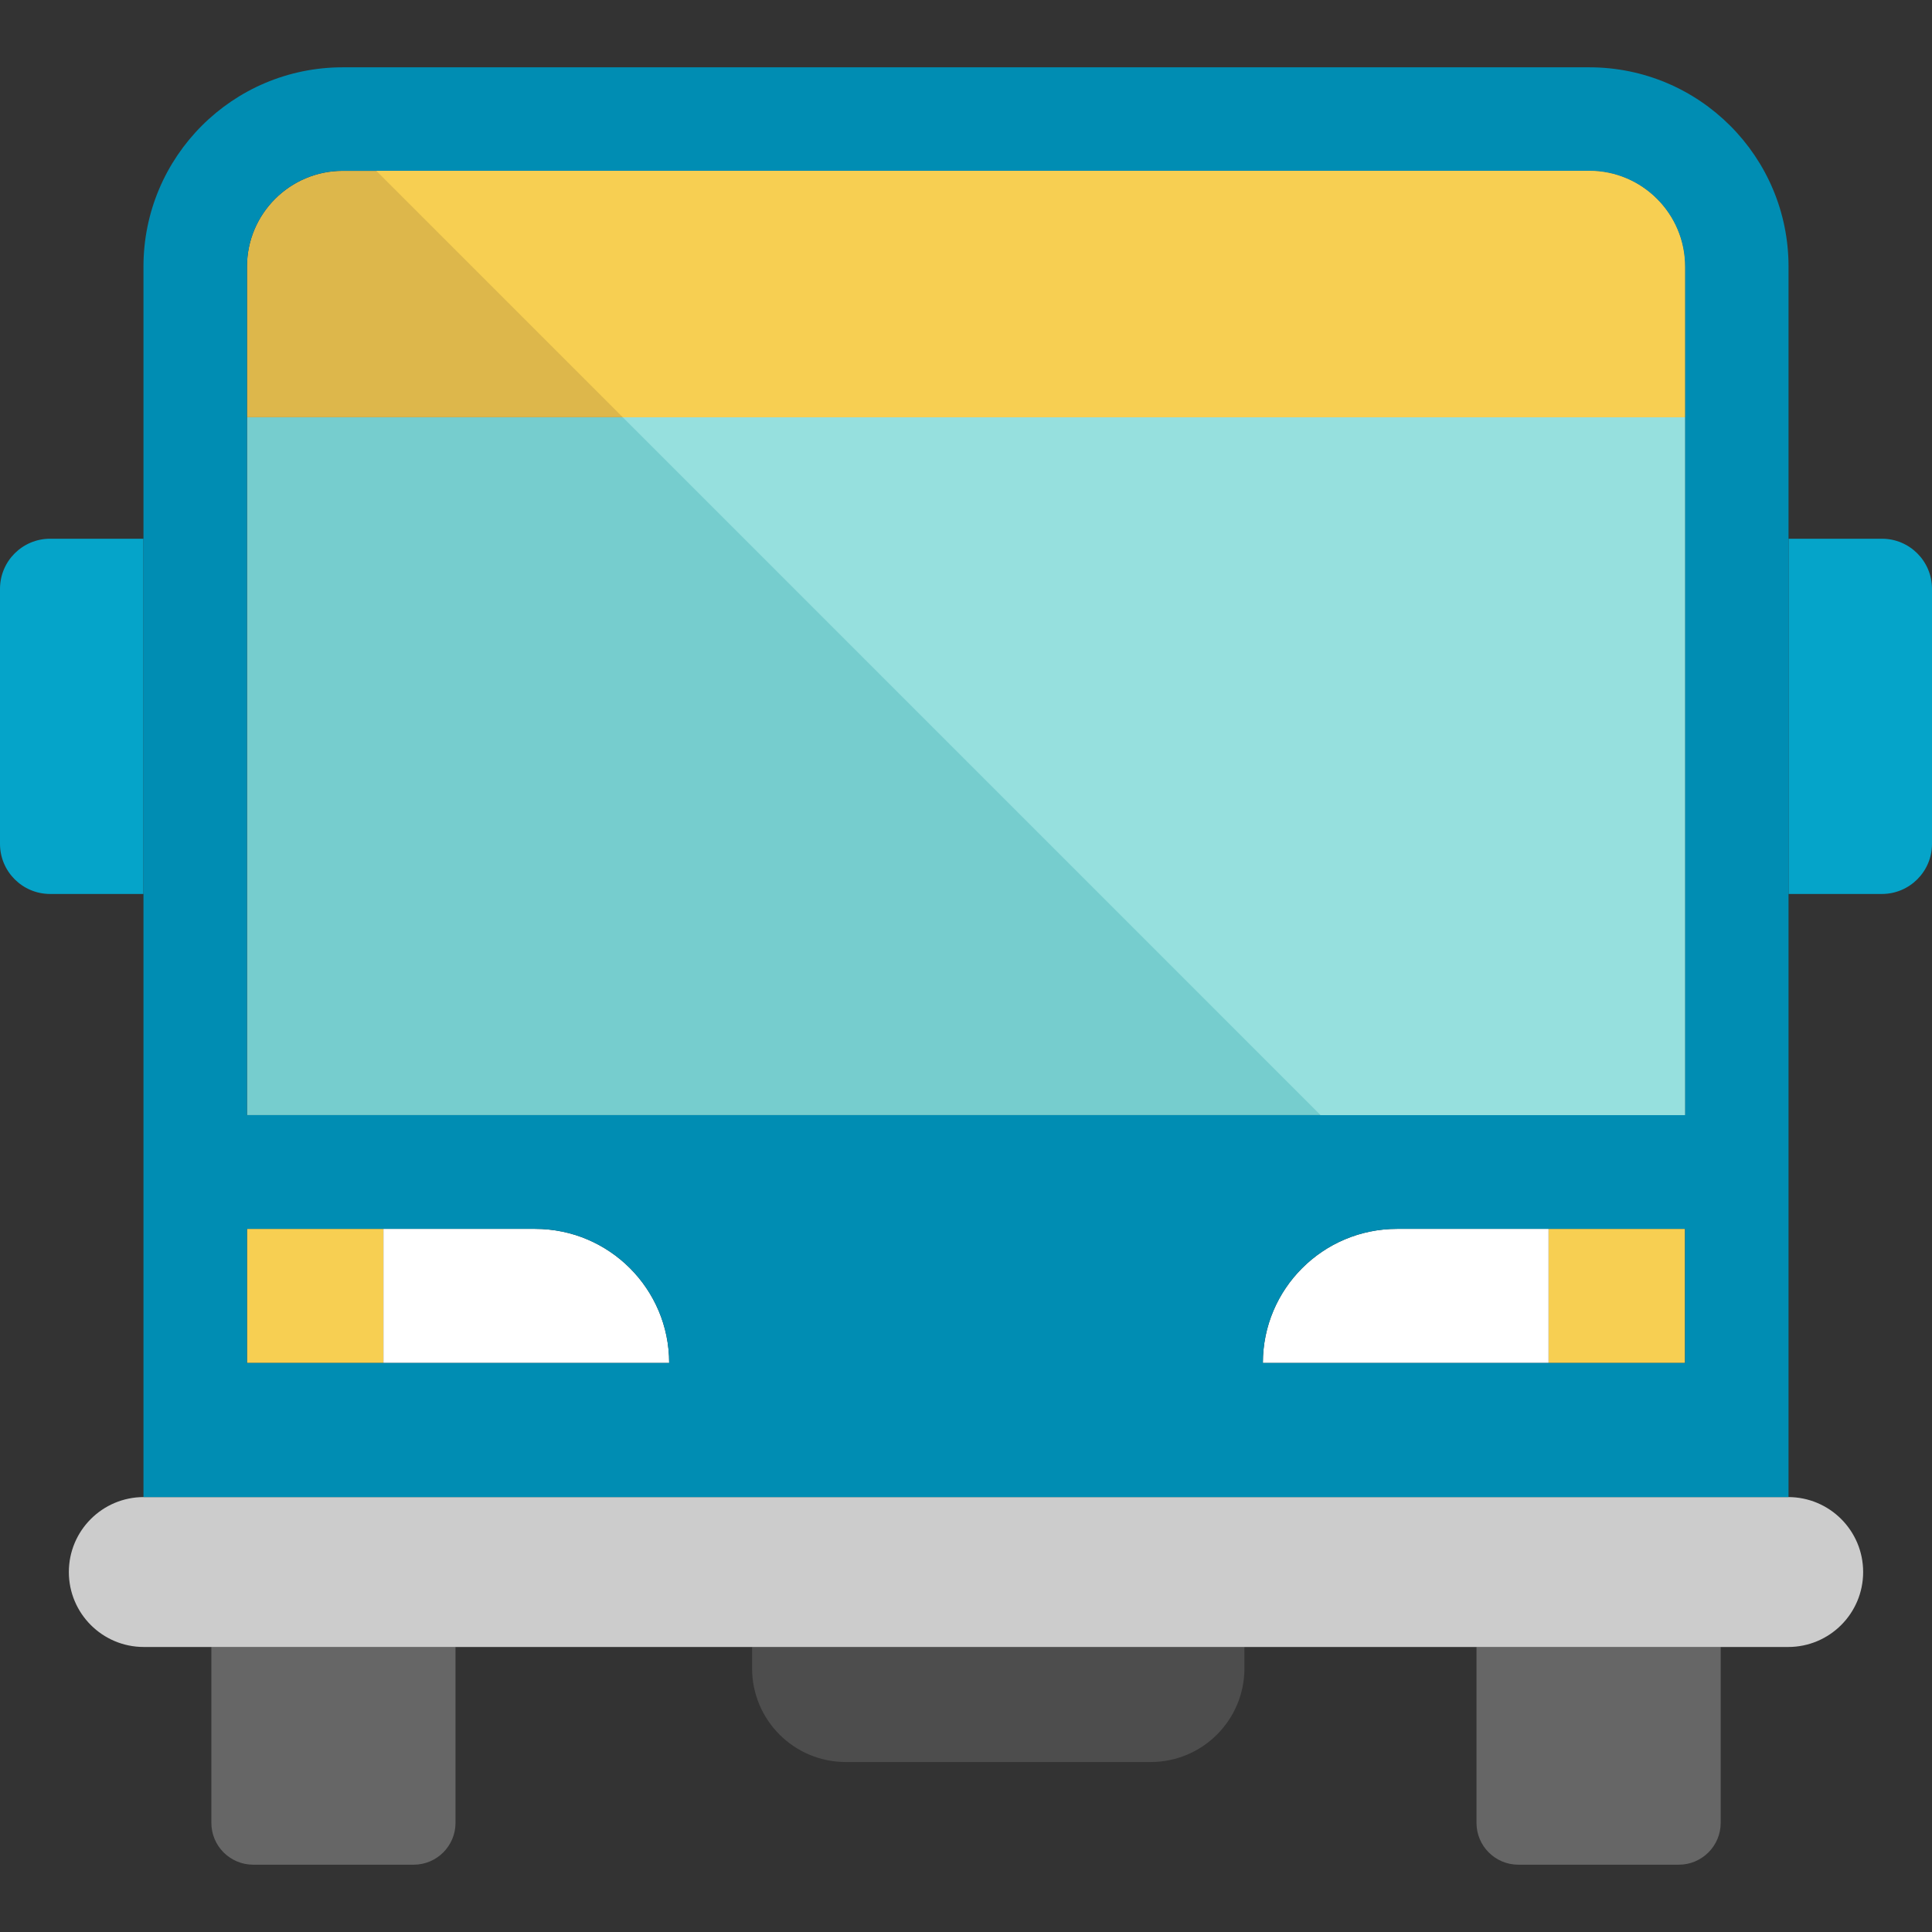 <?xml version="1.0" encoding="iso-8859-1"?>
<!-- Uploaded to: SVG Repo, www.svgrepo.com, Generator: SVG Repo Mixer Tools -->
<svg version="1.1" id="Layer_1" xmlns="http://www.w3.org/2000/svg" xmlns:xlink="http://www.w3.org/1999/xlink" 
	 viewBox="0 0 410.61 410.61" xml:space="preserve">
<rect x="0" y="0" width="410.61" height="410.61" fill="#333333" stroke="none"/>
<g>
	<path style="fill:#DDB74B;" d="M358.12,56.665v32.02H52.49v-32.02c0-11.23,9.14-20.36,20.36-20.36h264.91
		C348.99,36.305,358.12,45.435,358.12,56.665z"/>
	<rect x="52.49" y="88.685" style="fill:#76CDCE;" width="305.63" height="148.31"/>
	<path style="fill:#05A4C9;" d="M30.49,114.495v75.5H10.649C4.768,189.995,0,185.227,0,179.346v-54.202
		c0-5.881,4.768-10.649,10.649-10.649C10.649,114.495,30.49,114.495,30.49,114.495z"/>
	<path style="fill:#05A4C9;" d="M410.61,125.144v54.202c0,5.881-4.768,10.649-10.649,10.649H380.12v-75.5h19.841
		C405.842,114.495,410.61,119.263,410.61,125.144z"/>
	<rect x="329.12" y="261.175" style="fill:#F7CF52;" width="29" height="28.5"/>
	<rect x="52.49" y="261.175" style="fill:#F7CF52;" width="29" height="28.5"/>
	<path style="fill:#FFFFFF;" d="M329.12,261.175v28.5H268.4c0-7.87,3.19-15,8.35-20.15c5.16-5.16,12.28-8.35,20.15-8.35H329.12z"/>
	<path style="fill:#FFFFFF;" d="M142.22,289.675H81.49v-28.5h32.23C129.46,261.175,142.22,273.935,142.22,289.675z"/>
	<path style="fill:#4D4D4D;" d="M264.48,350.035v4.53c0,11-8.92,19.92-19.92,19.92h-64.8c-11.01,0-19.92-8.92-19.92-19.92v-4.53
		H264.48z"/>
	<path style="fill:#666666;" d="M365.7,350.035v37.37c0,4.92-3.99,8.9-8.9,8.9h-34.1c-4.92,0-8.9-3.98-8.9-8.9v-37.37H365.7z"/>
	<path style="fill:#666666;" d="M96.81,350.035v37.37c0,4.92-3.98,8.9-8.89,8.9h-34.1c-4.92,0-8.9-3.98-8.9-8.9v-37.37H96.81z"/>
	<path style="fill:#CCCCCC;" d="M395.977,334.105L395.977,334.105c0,8.798-7.132,15.93-15.93,15.93h-56.406h-53.794H155.716H86.969
		H30.563c-8.798,0-15.93-7.132-15.93-15.93l0,0c0-8.798,7.132-15.93,15.93-15.93h349.483
		C388.845,318.175,395.977,325.307,395.977,334.105z"/>
	<path style="fill:#008DB3;" d="M380.12,189.995v128.18H30.49v-128.18v-75.5v-57.83c0-23.39,18.97-42.36,42.36-42.36h264.91
		c23.4,0,42.36,18.97,42.36,42.36v57.83V189.995z M358.12,289.675v-28.5h-29H296.9c-7.87,0-14.99,3.19-20.15,8.35
		c-5.16,5.15-8.35,12.28-8.35,20.15h60.72H358.12z M358.12,236.995V88.685v-32.02c0-11.23-9.13-20.36-20.36-20.36H72.85
		c-11.22,0-20.36,9.13-20.36,20.36v32.02v148.31H358.12z M81.49,289.675h60.73c0-15.74-12.76-28.5-28.5-28.5H81.49h-29v28.5H81.49z"
		/>
	<polygon style="fill:#96E0DE;" points="358.12,88.685 358.12,236.995 280.66,236.995 132.36,88.685 	"/>
	<path style="fill:#F7CF52;" d="M358.12,56.665v32.02H132.36l-52.38-52.38h257.78C348.99,36.305,358.12,45.435,358.12,56.665z"/>
</g>
</svg>